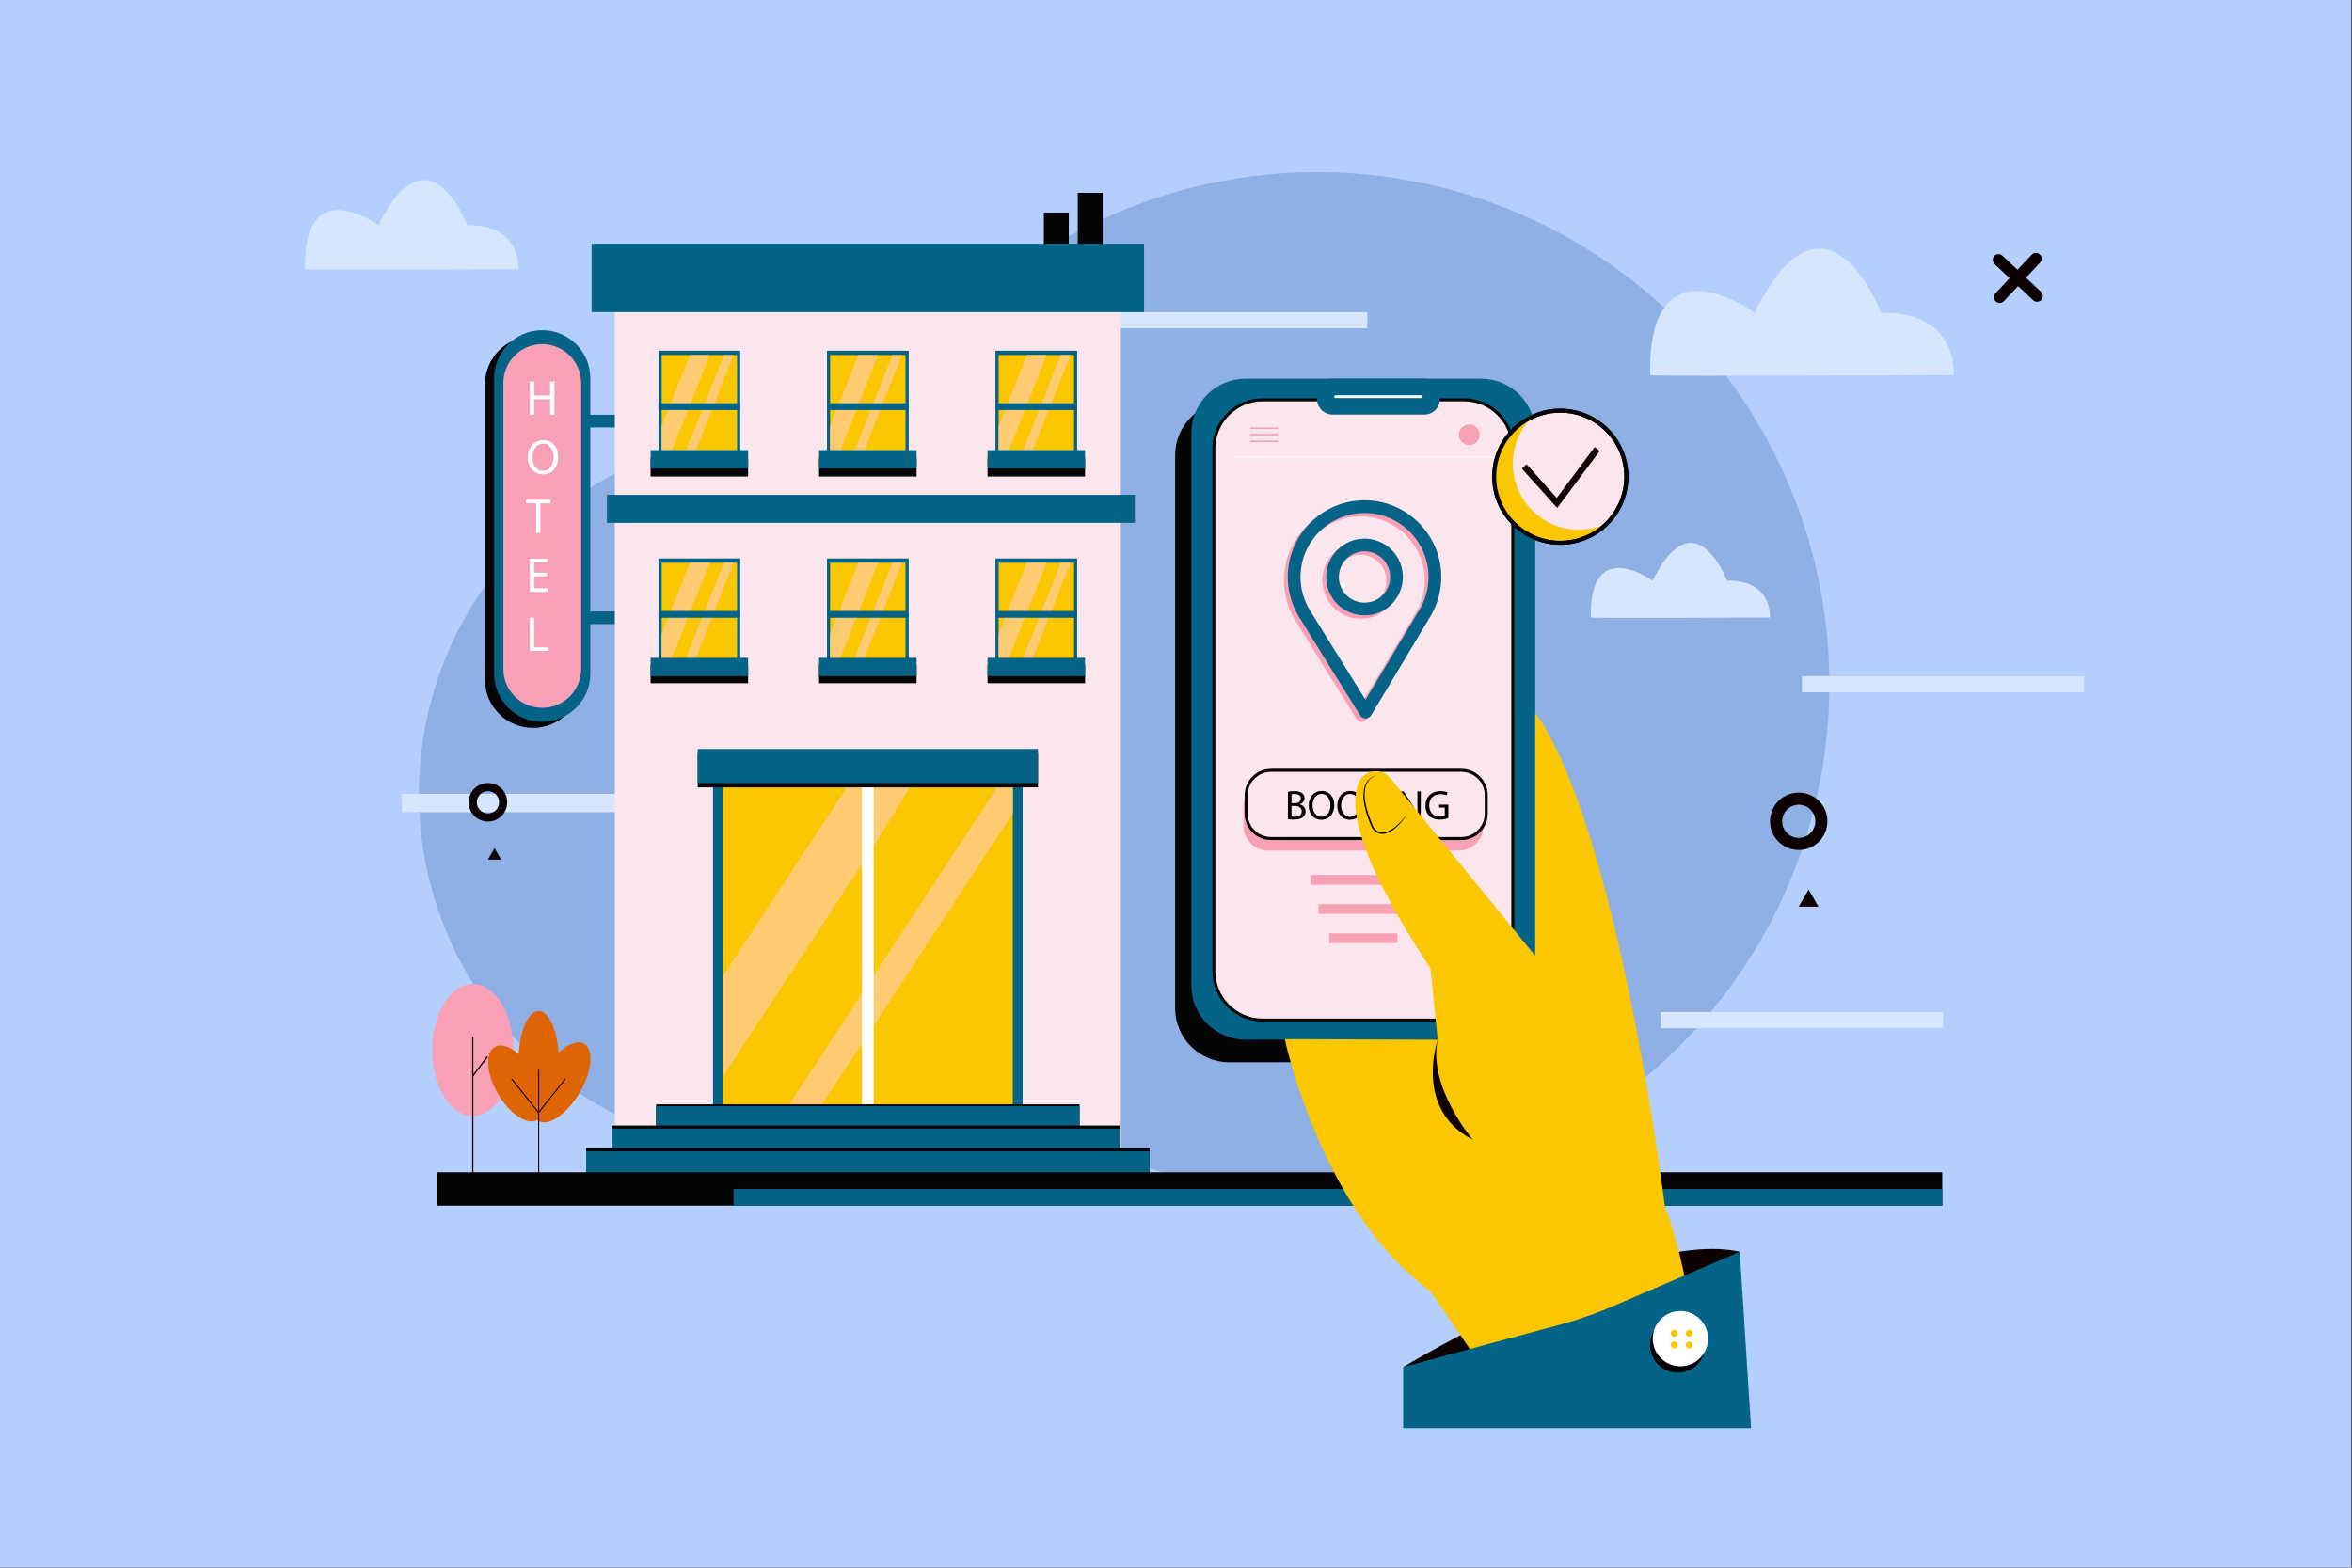 <svg xml:space="preserve" style="enable-background:new 0 0 2340 1560;" viewBox="0 0 2340 1560" y="0px" x="0px" xmlns:xlink="http://www.w3.org/1999/xlink" xmlns="http://www.w3.org/2000/svg" id="Layer_1" version="1.1">
<rect x="0" y="0" width="2340" height="1560" fill="#333333" stroke="none"/>
<style type="text/css">
	.st0{fill:#B4CEFE;}
	.st1{fill:#8FB0E5;}
	.st2{fill:#D6E6FE;}
	.st3{fill:#056387;}
	.st4{fill:#FBE6ED;}
	.st5{fill:#050505;}
	.st6{fill:#FAC700;}
	.st7{fill:#FECB72;}
	.st8{fill:#FFFFFF;}
	.st9{fill:#F8A0B6;}
	.st10{fill:#0C0000;}
	.st11{fill:#FBE6ED;stroke:#050505;stroke-width:3;stroke-miterlimit:10;}
	.st12{fill:#FBE6ED;stroke:#050505;stroke-width:4;stroke-miterlimit:10;}
	.st13{fill:none;stroke:#050505;stroke-width:4;stroke-miterlimit:10;}
	.st14{fill:#DF6404;}
</style>
<g>
	<rect height="1560" width="2340" class="st0" y="-0.22" x="-0.7"></rect>
	<g>
		<circle r="509.66" cy="680.86" cx="1310.36" class="st1"></circle>
		<circle r="357.83" cy="789.99" cx="774.58" class="st1"></circle>
		<rect height="16.09" width="280.89" class="st2" y="310.63" x="1079.52"></rect>
		<rect height="18.22" width="299.1" class="st2" y="789.99" x="399.72"></rect>
		<rect height="12.6" width="35.89" class="st3" y="412.75" x="582.08"></rect>
		<rect height="12.6" width="35.89" class="st3" y="608.44" x="582.08"></rect>
		<rect height="884.4" width="503.44" class="st4" y="307.4" x="611.69"></rect>
		<path d="M530.32,724.32L530.32,724.32c-26.42,0-47.84-21.42-47.84-47.84V382.46c0-26.42,21.42-47.84,47.84-47.84h0
			c26.42,0,47.84,21.42,47.84,47.84v294.02C578.16,702.9,556.74,724.32,530.32,724.32z" class="st5"></path>
		<rect height="62.05" width="24.82" class="st5" y="211.5" x="1038.51"></rect>
		<rect height="62.05" width="24.82" class="st5" y="191.86" x="1072.25"></rect>
		<rect height="18.18" width="97.01" class="st5" y="661.7" x="647.28"></rect>
		<rect height="18.18" width="97.01" class="st5" y="661.7" x="814.9"></rect>
		<rect height="18.18" width="97.01" class="st5" y="661.7" x="982.52"></rect>
		<rect height="18.18" width="97.01" class="st5" y="455.99" x="647.28"></rect>
		<rect height="18.18" width="97.01" class="st5" y="455.99" x="814.9"></rect>
		<rect height="18.18" width="97.01" class="st5" y="455.99" x="982.52"></rect>
		<rect height="68.1" width="549.67" class="st3" y="242.53" x="588.57"></rect>
		<rect height="27.9" width="525.21" class="st3" y="492.39" x="603.87"></rect>
		<g>
			<g>
				<rect height="111.26" width="81.3" class="st3" y="349.02" x="655.14"></rect>
				<rect height="102.68" width="75.04" class="st6" y="353.31" x="658.27"></rect>
				<polygon points="706.13,353.31 665.4,455.99 658.27,455.99 658.27,424.16 686.37,353.31" class="st7"></polygon>
				<polygon points="729.99,353.31 689.26,455.99 679.38,455.99 720.11,353.31" class="st7"></polygon>
				<rect height="18.18" width="97.01" class="st3" y="447.92" x="647.29"></rect>
				<rect height="6.77" width="81.3" class="st3" y="401.26" x="655.14"></rect>
			</g>
			<g>
				<rect height="111.26" width="81.3" class="st3" y="349.02" x="822.76"></rect>
				<rect height="102.68" width="75.04" class="st6" y="353.31" x="825.89"></rect>
				<polygon points="873.75,353.31 833.02,455.99 825.89,455.99 825.89,424.16 853.99,353.31" class="st7"></polygon>
				<polygon points="897.61,353.31 856.88,455.99 847,455.99 887.73,353.31" class="st7"></polygon>
				<rect height="18.18" width="97.01" class="st3" y="447.92" x="814.91"></rect>
				<rect height="6.77" width="81.3" class="st3" y="401.26" x="822.76"></rect>
			</g>
			<g>
				<rect height="111.26" width="81.3" class="st3" y="349.02" x="990.37"></rect>
				<rect height="102.68" width="75.04" class="st6" y="353.31" x="993.5"></rect>
				<polygon points="1041.36,353.31 1000.63,455.99 993.5,455.99 993.5,424.16 1021.6,353.31" class="st7"></polygon>
				<polygon points="1065.22,353.31 1024.49,455.99 1014.61,455.99 1055.34,353.31" class="st7"></polygon>
				<rect height="18.18" width="97.01" class="st3" y="447.92" x="982.52"></rect>
				<rect height="6.77" width="81.3" class="st3" y="401.26" x="990.37"></rect>
			</g>
			<g>
				<rect height="111.26" width="81.3" class="st3" y="555.73" x="655.14"></rect>
				<rect height="102.68" width="75.04" class="st6" y="560.02" x="658.27"></rect>
				<polygon points="706.13,560.02 665.4,662.7 658.27,662.7 658.27,630.87 686.37,560.02" class="st7"></polygon>
				<polygon points="729.99,560.02 689.26,662.7 679.38,662.7 720.11,560.02" class="st7"></polygon>
				<rect height="18.18" width="97.01" class="st3" y="654.63" x="647.29"></rect>
				<rect height="6.77" width="81.3" class="st3" y="607.97" x="655.14"></rect>
			</g>
			<g>
				<rect height="111.26" width="81.3" class="st3" y="555.73" x="822.75"></rect>
				<rect height="102.68" width="75.04" class="st6" y="560.02" x="825.88"></rect>
				<polygon points="873.74,560.02 833.01,662.7 825.88,662.7 825.88,630.87 853.98,560.02" class="st7"></polygon>
				<polygon points="897.6,560.02 856.87,662.7 846.99,662.7 887.72,560.02" class="st7"></polygon>
				<rect height="18.18" width="97.01" class="st3" y="654.63" x="814.9"></rect>
				<rect height="6.77" width="81.3" class="st3" y="607.97" x="822.75"></rect>
			</g>
			<g>
				<rect height="111.26" width="81.3" class="st3" y="555.73" x="990.37"></rect>
				<rect height="102.68" width="75.04" class="st6" y="560.02" x="993.5"></rect>
				<polygon points="1041.36,560.02 1000.63,662.7 993.5,662.7 993.5,630.87 1021.6,560.02" class="st7"></polygon>
				<polygon points="1065.22,560.02 1024.49,662.7 1014.61,662.7 1055.34,560.02" class="st7"></polygon>
				<rect height="18.18" width="97.01" class="st3" y="654.63" x="982.52"></rect>
				<rect height="6.77" width="81.3" class="st3" y="607.97" x="990.37"></rect>
			</g>
		</g>
		<g>
			<rect height="378.04" width="308.05" class="st3" y="759.53" x="709.38"></rect>
			<g>
				<g>
					<g>
						<rect height="335.99" width="140.94" class="st6" y="780.55" x="866.69"></rect>
					</g>
					<g>
						<polygon points="909.65,776.47 866.69,846.13 866.69,776.47" class="st7"></polygon>
					</g>
					<g>
						<polygon points="1007.63,780.55 1007.63,809.45 866.69,1024.58 866.69,974.65 993.85,780.55" class="st7"></polygon>
					</g>
					<g>
						<rect height="336" width="140.93" class="st6" y="779.24" x="719.19"></rect>
					</g>
					<g>
						<polygon points="774.58,1115.24 860.12,984.68 860.12,1034.61 807.3,1115.24" class="st7"></polygon>
					</g>
					<g>
						<polygon points="845.1,779.24 860.12,779.24 860.12,856.16 719.19,1071.29 719.19,971.44" class="st7"></polygon>
					</g>
				</g>
			</g>
			<rect height="348.32" width="11.71" class="st8" y="752.44" x="857.56"></rect>
			<rect height="33.92" width="338.55" class="st5" y="749.6" x="694.13"></rect>
			<rect height="33.92" width="338.55" class="st3" y="745.32" x="694.13"></rect>
			<rect height="28.96" width="421.31" class="st5" y="1098.92" x="652.75"></rect>
			<rect height="28.96" width="421.31" class="st3" y="1100.76" x="652.75"></rect>
			<rect height="28.96" width="505.78" class="st5" y="1120.02" x="608.4"></rect>
			<rect height="28.96" width="505.78" class="st3" y="1123.09" x="608.4"></rect>
			<rect height="28.96" width="560.54" class="st3" y="1152.05" x="583.14"></rect>
			<rect height="28.96" width="560.54" class="st5" y="1142.35" x="583.14"></rect>
			<rect height="28.96" width="560.54" class="st3" y="1145.63" x="583.14"></rect>
		</g>
		<g>
			<ellipse ry="65.67" rx="40.39" cy="1044.86" cx="470.36" class="st9"></ellipse>
			<g>
				<rect height="142.65" width="1.2" class="st10" y="1031.94" x="469.76"></rect>
			</g>
			<g>
				<polygon points="470.81,1071.11 469.92,1070.15 484.56,1051.03 485.45,1051.98" class="st10"></polygon>
			</g>
		</g>
		<rect height="33.22" width="1497.71" class="st5" y="1166.52" x="434.62"></rect>
		<rect height="16.61" width="1202.55" class="st3" y="1183.13" x="729.78"></rect>
		<g>
			<path d="M1457.42,1057.07h-234.45c-29.73,0-53.83-24.1-53.83-53.83V453.15c0-29.73,24.1-53.83,53.83-53.83h234.45
				c29.73,0,53.83,24.1,53.83,53.83v550.08C1511.25,1032.97,1487.15,1057.07,1457.42,1057.07z" class="st5"></path>
			<path d="M1473.6,1034.59h-234.45c-29.73,0-53.83-24.1-53.83-53.83V430.68c0-29.73,24.1-53.83,53.83-53.83h234.45
				c29.73,0,53.83,24.1,53.83,53.83v550.08C1527.43,1010.49,1503.33,1034.59,1473.6,1034.59z" class="st3"></path>
			<path d="M1456.47,1015.08h-200.19c-26.85,0-48.62-21.77-48.62-48.62V446.47c0-26.85,21.77-48.62,48.62-48.62h200.19
				c26.85,0,48.62,21.77,48.62,48.62v519.99C1505.09,993.31,1483.32,1015.08,1456.47,1015.08z" class="st11"></path>
			<rect height="0.99" width="257.9" class="st8" y="454.15" x="1226.73"></rect>
			<g>
				<rect height="9.76" width="104.86" class="st9" y="870.67" x="1304.04"></rect>
				<rect height="9.76" width="89.33" class="st9" y="899.69" x="1311.8"></rect>
				<rect height="9.76" width="67.85" class="st9" y="928.71" x="1322.54"></rect>
			</g>
			<path d="M1451.14,846.38h-189.36c-13.66,0-24.74-11.07-24.74-24.74v-18.36c0-13.66,11.07-24.74,24.74-24.74h189.36
				c13.66,0,24.74,11.07,24.74,24.74v18.36C1475.88,835.3,1464.81,846.38,1451.14,846.38z" class="st9"></path>
			<path d="M1453.9,834.39h-189.36c-13.66,0-24.74-11.07-24.74-24.74v-18.36c0-13.66,11.07-24.74,24.74-24.74h189.36
				c13.66,0,24.74,11.07,24.74,24.74v18.36C1478.64,823.32,1467.56,834.39,1453.9,834.39z" class="st11"></path>
			<path d="M1396.01,1360.34c0,0,229.55-138.68,334.88-114.73l-146.54,113.99l-119.09-12.95L1396.01,1360.34z" class="st10"></path>
			<g>
				<path d="M1281.35,787.9c1.59-0.35,4.07-0.6,6.55-0.6c3.6,0,5.9,0.61,7.63,2.02c1.44,1.09,2.32,2.74,2.32,4.92
					c0,2.68-1.79,5.05-4.7,6.08v0.11c2.64,0.64,5.74,2.81,5.74,6.97c0,2.37-0.94,4.21-2.38,5.53c-1.91,1.8-5.04,2.61-9.59,2.61
					c-2.49,0-4.37-0.17-5.57-0.31V787.9z M1284.94,799.28h3.29c3.75,0,5.98-2,5.98-4.69c0-3.22-2.44-4.52-6.07-4.52
					c-1.67,0-2.61,0.12-3.2,0.26V799.28z M1284.94,812.57c0.73,0.15,1.73,0.18,3.02,0.18c3.73,0,7.15-1.36,7.15-5.41
					c0-3.78-3.27-5.36-7.19-5.37h-2.99V812.57z"></path>
				<path d="M1327.44,801.13c0,9.53-5.81,14.62-12.89,14.62c-7.37,0-12.49-5.7-12.49-14.1c0-8.8,5.45-14.59,12.86-14.59
					C1322.52,787.07,1327.44,792.88,1327.44,801.13z M1305.86,801.57c0,5.94,3.23,11.26,8.89,11.26c5.7,0,8.9-5.23,8.9-11.54
					c0-5.53-2.88-11.3-8.85-11.3C1308.83,789.99,1305.86,795.5,1305.86,801.57z"></path>
				<path d="M1355.84,801.13c0,9.53-5.81,14.62-12.89,14.62c-7.37,0-12.49-5.7-12.49-14.1c0-8.8,5.45-14.59,12.86-14.59
					C1350.91,787.07,1355.84,792.88,1355.84,801.13z M1334.26,801.57c0,5.94,3.23,11.26,8.89,11.26c5.7,0,8.9-5.23,8.9-11.54
					c0-5.53-2.88-11.3-8.85-11.3C1337.23,789.99,1334.26,795.5,1334.26,801.57z"></path>
				<path d="M1360.48,787.52h3.58v13.39h0.13c0.73-1.08,1.5-2.05,2.19-2.95l8.49-10.44h4.44l-10.04,11.81l10.84,15.97h-4.25
					l-9.13-13.62l-2.67,3.05v10.58h-3.58V787.52z"></path>
				<path d="M1386.42,787.52v27.78h-3.61v-27.78H1386.42z"></path>
				<path d="M1392.66,815.3v-27.78h3.95l8.9,14.04c2.03,3.26,3.64,6.18,4.96,9.05l0.09-0.04c-0.33-3.71-0.39-7.09-0.39-11.4v-11.64
					h3.38v27.78h-3.64l-8.83-14.08c-1.91-3.11-3.78-6.28-5.17-9.3l-0.12,0.04c0.21,3.52,0.26,6.87,0.26,11.46v11.88H1392.66z"></path>
				<path d="M1440.95,814.05c-1.61,0.61-4.8,1.53-8.54,1.53c-4.21,0-7.69-1.06-10.39-3.67c-2.39-2.3-3.87-5.99-3.86-10.31
					c0.01-8.29,5.71-14.35,15.02-14.35c3.21,0,5.75,0.71,6.95,1.27l-0.9,2.93c-1.48-0.67-3.33-1.19-6.14-1.19
					c-6.74,0-11.16,4.19-11.16,11.15c0,7.04,4.22,11.21,10.72,11.21c2.34,0,3.94-0.33,4.77-0.75v-8.28h-5.62v-2.87h9.15V814.05z"></path>
			</g>
			<path d="M1352.69,777.06c-10.37,20.2-7.09,68.96,70.54,186.66l7.18,70.86l-152.19-0.48c0,0,36.04,171.6,145,250.85
				l66.51,97.64h205.19c0,0-18.4-138.68-38.21-179.72c0,0-46.19-377.23-129.3-493.57v241.85l-144.32-176.84
				C1374.85,764.19,1358.65,765.45,1352.69,777.06z" class="st6"></path>
			<g>
				<circle r="65.73" cy="474.36" cx="1552.31" class="st12"></circle>
				<path d="M1594.12,522.93c-11.36,9.39-25.93,15.01-41.81,15.01c-36.31,0-65.72-29.42-65.72-65.72
					c0-28.07,17.58-52.03,42.35-61.44c-14.57,12.04-23.85,30.28-23.85,50.67c0,36.31,29.43,65.72,65.74,65.72
					C1579.03,527.17,1586.88,525.66,1594.12,522.93z" class="st6"></path>
				<g>
					<polygon points="1549.27,505.5 1514.06,466.22 1518.78,461.98 1548.82,495.49 1586.49,444.93 1591.58,448.72" class="st10"></polygon>
				</g>
			</g>
			<path d="M1396.01,1360.34l157.17-42.51c17.08-4.62,33.82-10.44,50.08-17.42l127.63-54.79l11.25,175.47h-346.13
				V1360.34z" class="st3"></path>
			<circle r="27.5" cy="1338.39" cx="1669.12"></circle>
			<circle r="27.5" cy="1332.09" cx="1671.84" class="st8"></circle>
			<circle r="3.41" cy="1326.68" cx="1665.71" class="st6"></circle>
			<circle r="3.41" cy="1326.68" cx="1680.54" class="st6"></circle>
			<circle r="3.41" cy="1338.39" cx="1665.71" class="st6"></circle>
			<circle r="3.41" cy="1338.39" cx="1680.54" class="st6"></circle>
			<path d="M1430.42,1034.59c0,0-24.26,69.17,34.84,99.54C1465.25,1134.12,1420.2,1081.16,1430.42,1034.59z" class="st10"></path>
			<path d="M1370.17,771.17c-2.05,0.75-4.05,1.65-5.76,2.97c-0.8,0.72-1.68,1.36-2.31,2.23c-0.33,0.42-0.7,0.81-1,1.25
				l-0.81,1.38c-2.13,3.72-2.68,8.12-2.6,12.38c0.29,8.6,2.86,17.01,6,25.06c0.81,1.99,1.55,4.1,2.41,6
				c0.91,1.83,2.35,3.38,4.1,4.44c1.75,1.06,3.8,1.61,5.84,1.52c2.02-0.1,4.07-0.83,5.98-1.72c3.85-1.84,7.22-4.65,10.26-7.71
				c3.07-3.07,5.79-6.48,8.39-9.98c-2.3,3.71-4.91,7.23-7.82,10.52c-2.98,3.21-6.31,6.2-10.28,8.27c-1.98,1.01-4.11,1.87-6.46,2
				c-2.32,0.13-4.66-0.48-6.65-1.66c-1.99-1.18-3.65-2.93-4.71-5c-0.96-2.07-1.68-4.07-2.53-6.11c-0.39-1.02-0.82-2.03-1.18-3.07
				l-1-3.14c-0.66-2.09-1.38-4.17-1.81-6.34c-0.5-2.14-1.06-4.27-1.27-6.48c-0.14-1.09-0.31-2.19-0.43-3.28l-0.05-3.32
				c0.07-4.39,0.77-8.96,3.15-12.78l0.92-1.39c0.34-0.44,0.75-0.83,1.12-1.24c0.71-0.86,1.65-1.48,2.51-2.17
				C1365.99,772.53,1368.08,771.76,1370.17,771.17z" class="st10"></path>
			<path d="M1417.12,412.53h-91.35c-8.51,0-15.41-6.9-15.41-15.41v-4.85c0-8.51,6.9-15.41,15.41-15.41h91.35
				c8.51,0,15.41,6.9,15.41,15.41v4.85C1432.53,405.63,1425.63,412.53,1417.12,412.53z" class="st3"></path>
			<path d="M1414.06,396.1h-85.22c-0.78,0-1.41-0.63-1.41-1.41l0,0c0-0.78,0.63-1.41,1.41-1.41h85.22
				c0.78,0,1.41,0.63,1.41,1.41l0,0C1415.47,395.47,1414.83,396.1,1414.06,396.1z" class="st8"></path>
			<circle r="10.29" cy="432.61" cx="1461.8" class="st9"></circle>
			<path d="M1271.07,426.9h-26.83c-0.33,0-0.6-0.35-0.6-0.77s0.27-0.77,0.6-0.77h26.83c0.33,0,0.59,0.35,0.59,0.77
				S1271.4,426.9,1271.07,426.9z" class="st9"></path>
			<path d="M1271.07,433.39h-26.83c-0.33,0-0.6-0.35-0.6-0.77s0.27-0.77,0.6-0.77h26.83c0.33,0,0.59,0.35,0.59,0.77
				S1271.4,433.39,1271.07,433.39z" class="st9"></path>
			<path d="M1271.07,439.88h-26.83c-0.33,0-0.6-0.35-0.6-0.77s0.27-0.77,0.6-0.77h26.83c0.33,0,0.59,0.35,0.59,0.77
				S1271.4,439.88,1271.07,439.88z" class="st9"></path>
			<circle r="65.73" cy="474.36" cx="1552.31" class="st13"></circle>
			<g>
				<g>
					<g>
						<path d="M1353.79,501.2c-42.1,0-76.34,34.25-76.34,76.34c0,14.22,3.94,28.1,11.4,40.14l60.6,97.66
							c1.16,1.87,3.21,3.01,5.41,3.01c0.02,0,0.03,0,0.05,0c2.22-0.02,4.27-1.19,5.41-3.09l59.06-98.6
							c7.04-11.79,10.77-25.31,10.77-39.11C1430.14,535.45,1395.89,501.2,1353.79,501.2z M1408.45,610.13l-53.69,89.65l-55.1-88.79
							c-6.21-10.02-9.57-21.59-9.57-33.44c0-35.08,28.62-63.7,63.7-63.7s63.66,28.62,63.66,63.7
							C1417.46,589.05,1414.31,600.32,1408.45,610.13z" class="st9"></path>
					</g>
				</g>
				<g>
					<g>
						<path d="M1353.79,539.38c-21.05,0-38.17,17.12-38.17,38.17c0,20.91,16.85,38.17,38.17,38.17
							c21.59,0,38.17-17.49,38.17-38.17C1391.97,556.5,1374.84,539.38,1353.79,539.38z M1353.79,603.08
							c-14.11,0-25.53-11.47-25.53-25.53c0-14.03,11.5-25.53,25.53-25.53s25.49,11.5,25.49,25.53
							C1379.28,591.41,1368.12,603.08,1353.79,603.08z" class="st9"></path>
					</g>
				</g>
				<g>
					<g>
						<g>
							<path d="M1357.57,497.82c-42.1,0-76.34,34.25-76.34,76.34c0,14.22,3.94,28.1,11.4,40.14l60.6,97.66
								c1.16,1.87,3.21,3.01,5.41,3.01c0.02,0,0.03,0,0.05,0c2.22-0.02,4.27-1.19,5.41-3.09l59.06-98.6
								c7.04-11.79,10.77-25.31,10.77-39.11C1433.91,532.06,1399.66,497.82,1357.57,497.82z M1412.22,606.74l-53.69,89.65
								l-55.1-88.79c-6.21-10.02-9.57-21.59-9.57-33.44c0-35.08,28.62-63.7,63.7-63.7s63.66,28.62,63.66,63.7
								C1421.23,585.66,1418.09,596.93,1412.22,606.74z" class="st3"></path>
						</g>
					</g>
				</g>
				<g>
					<g>
						<g>
							<path d="M1357.57,535.99c-21.05,0-38.17,17.12-38.17,38.17c0,20.91,16.85,38.17,38.17,38.17
								c21.59,0,38.17-17.49,38.17-38.17C1395.74,553.11,1378.62,535.99,1357.57,535.99z M1357.57,599.69
								c-14.11,0-25.53-11.47-25.53-25.53c0-14.03,11.5-25.53,25.53-25.53s25.49,11.5,25.49,25.53
								C1383.06,588.02,1371.9,599.69,1357.57,599.69z" class="st3"></path>
						</g>
					</g>
				</g>
			</g>
		</g>
		<path d="M539.47,718.26L539.47,718.26c-26.42,0-47.84-21.42-47.84-47.84V376.4c0-26.42,21.42-47.84,47.84-47.84h0
			c26.42,0,47.84,21.42,47.84,47.84v294.02C587.31,696.84,565.89,718.26,539.47,718.26z" class="st3"></path>
		<path d="M539.47,704.36L539.47,704.36c-21.37,0-38.69-17.32-38.69-38.69V381.15c0-21.37,17.32-38.69,38.69-38.69h0
			c21.37,0,38.69,17.32,38.69,38.69v284.52C578.16,687.04,560.84,704.36,539.47,704.36z" class="st9"></path>
		<g>
			<path d="M531.39,379.76v13.8h15.96v-13.8h4.31v32.99h-4.31v-15.47h-15.96v15.47h-4.26v-32.99H531.39z" class="st8"></path>
			<path d="M555.33,454.65c0,11.36-6.9,17.38-15.32,17.38c-8.71,0-14.83-6.76-14.83-16.74
				c0-10.48,6.51-17.33,15.32-17.33C549.5,437.96,555.33,444.86,555.33,454.65z M529.73,455.19c0,7.05,3.82,13.36,10.52,13.36
				c6.75,0,10.57-6.22,10.57-13.71c0-6.56-3.43-13.41-10.52-13.41C533.25,441.43,529.73,447.94,529.73,455.19z" class="st8"></path>
			<path d="M533.4,500.85h-10.03v-3.62h24.43v3.62H537.7v29.37h-4.31V500.85z" class="st8"></path>
			<path d="M544.22,573.49h-12.82v11.9h14.29v3.57h-18.55v-32.99h17.82v3.57h-13.56v10.43h12.82V573.49z" class="st8"></path>
			<path d="M527.13,614.71h4.26v29.42h14.1v3.57h-18.36V614.71z" class="st8"></path>
		</g>
		<g>
			<ellipse ry="50.45" rx="20.08" cy="1056.46" cx="535.95" class="st14"></ellipse>
			
				<ellipse ry="20.74" rx="44.56" cy="1076.8" cx="558.38" class="st14" transform="matrix(0.509 -0.861 0.861 0.509 -652.737 1009.763)"></ellipse>
			
				<ellipse ry="42.04" rx="20.74" cy="1078.71" cx="513.21" class="st14" transform="matrix(0.863 -0.505 0.505 0.863 -474.221 406.415)"></ellipse>
			<g>
				<rect height="107.73" width="0.96" class="st10" y="1063.58" x="535.47"></rect>
			</g>
			<g>
				<polygon points="536.31,1107.26 535.6,1106.55 562.18,1073.22 562.9,1073.93" class="st10"></polygon>
			</g>
			<g>
				<polygon points="535.27,1107.26 508.68,1073.93 509.4,1073.22 535.99,1106.55" class="st10"></polygon>
			</g>
		</g>
		<path d="M1641.66,373.35c0.02,1.27,302.18,0,302.18,0s5.08-63.48-72.37-62.21c0,0-54.6-143.51-125.7-0.02
			C1745.77,311.12,1639.12,233.68,1641.66,373.35z" class="st2"></path>
		<path d="M303.34,267.84c0.02,0.89,212.48,0,212.48,0s3.57-44.64-50.89-43.75c0,0-38.39-100.91-88.39-0.01
			C376.55,224.08,301.56,169.64,303.34,267.84z" class="st2"></path>
		<path d="M1582.71,614.54c0.01,0.75,178.25,0,178.25,0s3-37.45-42.69-36.7c0,0-32.2-84.65-74.15-0.01
			C1644.13,577.83,1581.21,532.16,1582.71,614.54z" class="st2"></path>
		<rect height="16.09" width="280.89" class="st2" y="672.81" x="1792.76"></rect>
		<rect height="16.09" width="280.89" class="st2" y="1007.04" x="1652.32"></rect>
	</g>
	<g>
		<path d="M1789.61,845.83c-2.13,0-4.27-0.24-6.39-0.72c-7.44-1.69-13.77-6.19-17.83-12.65
			c-4.06-6.45-5.37-14.1-3.68-21.53c1.69-7.43,6.18-13.76,12.63-17.83c13.33-8.38,31-4.36,39.38,8.97
			c8.37,13.33,4.35,30.98-8.96,39.36c0,0,0,0,0,0C1800.15,844.33,1794.93,845.83,1789.61,845.83z M1801.56,836.34L1801.56,836.34
			L1801.56,836.34z M1789.53,800.76c-3,0-6.04,0.82-8.77,2.53c-3.73,2.35-6.33,6.01-7.3,10.31c-0.98,4.3-0.22,8.72,2.13,12.45
			c2.35,3.74,6.01,6.34,10.31,7.32c4.3,0.98,8.73,0.22,12.46-2.13c7.7-4.85,10.02-15.06,5.18-22.76
			C1800.41,803.5,1795.03,800.76,1789.53,800.76z" class="st10"></path>
	</g>
	<polygon points="1804.25,893.68 1799.34,885.19 1794.45,893.69 1789.55,902.18 1799.35,902.17 1809.16,902.17" class="st10"></polygon>
	<g>
		<path d="M485.49,817.53c-1.43,0-2.86-0.16-4.29-0.49c-4.99-1.14-9.25-4.15-11.97-8.49
			c-2.73-4.33-3.6-9.47-2.47-14.46c1.14-4.99,4.15-9.24,8.48-11.97c8.95-5.63,20.81-2.92,26.44,6.02c5.62,8.95,2.92,20.8-6.02,26.43
			c0,0,0,0,0,0C492.57,816.53,489.06,817.53,485.49,817.53z M493.51,811.16L493.51,811.16L493.51,811.16z M485.44,787.27
			c-2.02,0-4.06,0.55-5.89,1.7c-2.51,1.58-4.25,4.04-4.9,6.92c-0.66,2.88-0.15,5.85,1.43,8.36c1.58,2.51,4.03,4.26,6.92,4.91
			c2.89,0.66,5.86,0.15,8.37-1.43c5.17-3.25,6.73-10.11,3.48-15.29C492.74,789.11,489.13,787.27,485.44,787.27z" class="st10"></path>
	</g>
	<polygon points="495.32,849.66 492.02,843.96 488.74,849.67 485.45,855.37 492.03,855.36 498.61,855.36" class="st10"></polygon>
	<path d="M2030.59,290.39l-14.99-14.06l14.07-15c2.17-2.31,2.05-5.94-0.26-8.11c-2.31-2.17-5.94-2.05-8.11,0.26
		l-14.07,15l-14.99-14.06c-2.31-2.17-5.94-2.05-8.11,0.26c-2.17,2.31-2.05,5.94,0.26,8.11l14.99,14.06l-14.05,14.98
		c-2.17,2.31-2.05,5.94,0.26,8.11c1.11,1.04,2.52,1.55,3.92,1.55c1.53,0,3.06-0.61,4.18-1.81l14.05-14.98l14.99,14.06
		c1.11,1.04,2.52,1.55,3.92,1.55c1.53,0,3.06-0.61,4.18-1.81C2033.02,296.19,2032.9,292.55,2030.59,290.39z" class="st10"></path>
</g>
</svg>
